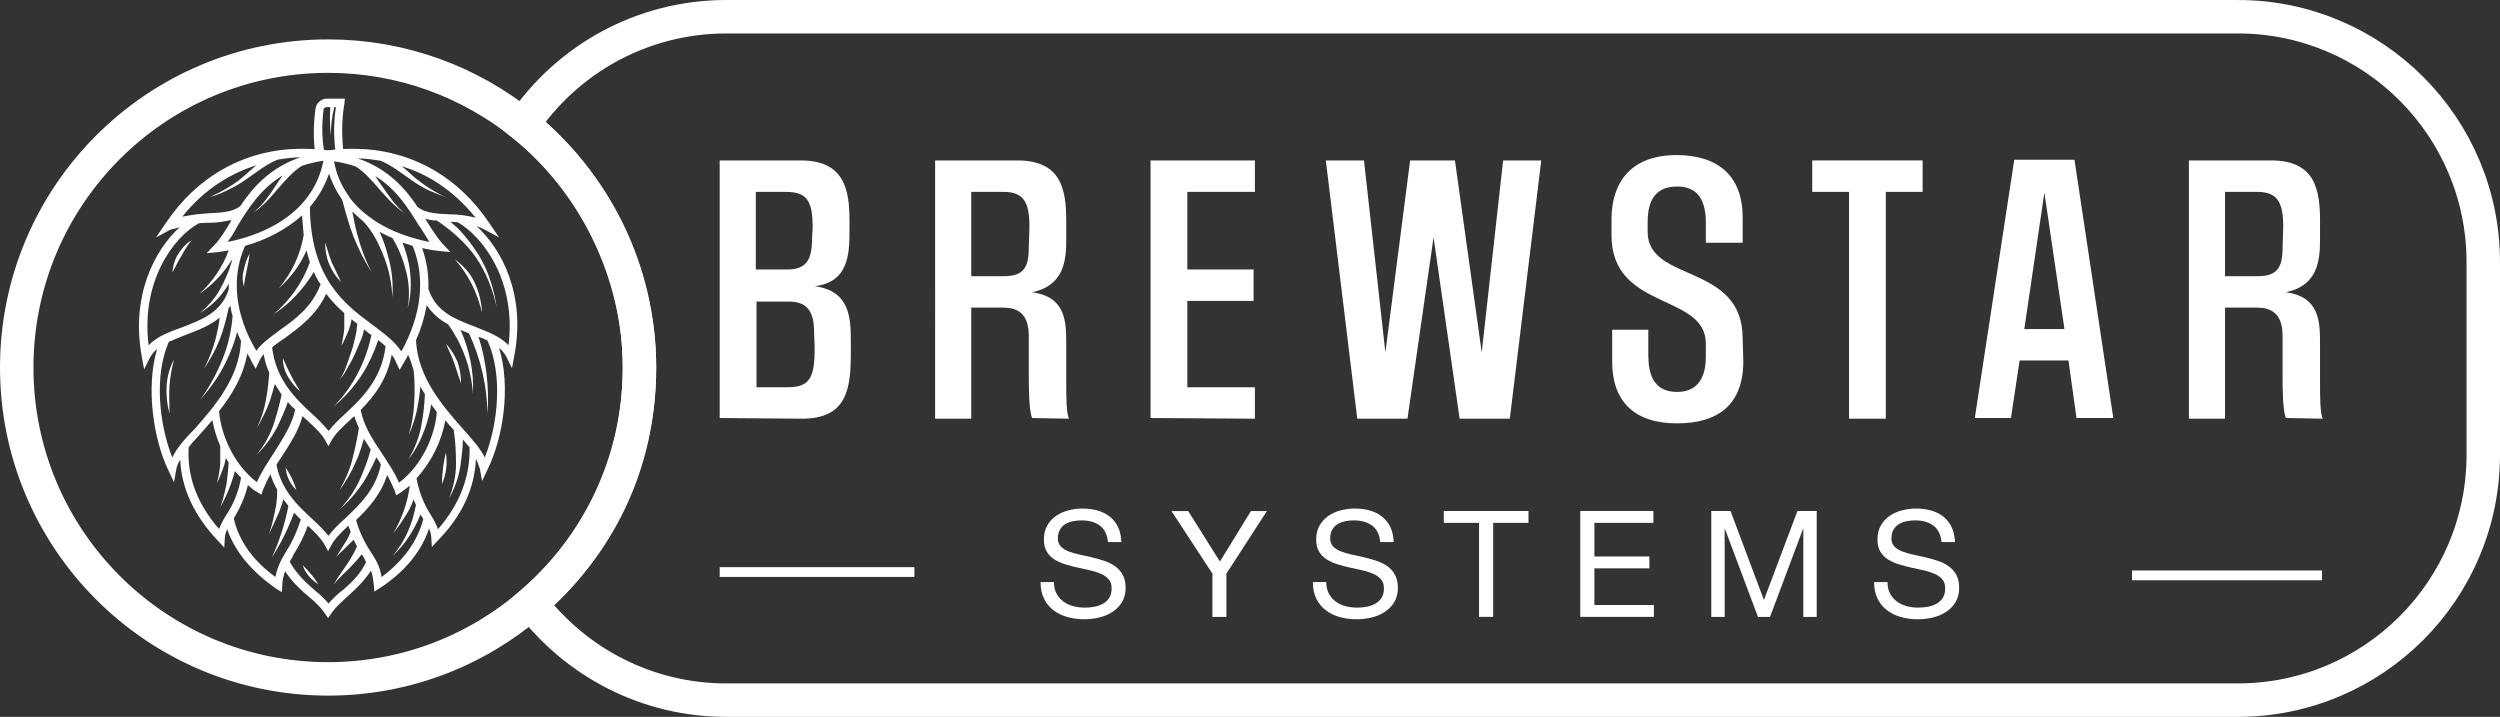 <?xml version="1.0" encoding="UTF-8"?>
<svg xmlns="http://www.w3.org/2000/svg" id="Layer_2" data-name="Layer 2" viewBox="0 0 373.67 107.15">
  <rect x="0" y="0" width="373.67" height="107.15" fill="#333333" stroke="none"/>
  <defs>
    <style>
      .cls-1 {
        fill: none;
        stroke: #fff;
        stroke-miterlimit: 10;
        stroke-width: 5px;
      }

      .cls-2 {
        fill: #fff;
        stroke-width: 0px;
      }
    </style>
  </defs>
  <g id="Layer_2-2" data-name="Layer 2">
    <g id="Group_3" data-name="Group 3">
      <path id="Path_13" data-name="Path 13" class="cls-2" d="m107.57,62.48V23.98h12.1c6.3,0,7.3,4,7.3,8.9v1.7c0,3.5-.2,7.6-5.2,8.2,5.3.7,5.4,4.8,5.4,8.3v1.7c0,5.4-.6,9.8-7.3,9.8l-12.3-.1Zm13.9-28.4c0-4-.8-5.4-4-5.4h-4.5v11.6h4.7c2.9,0,3.7-1.5,3.7-4.6,0,0,.1-1.6.1-1.6Zm.2,15.4c0-3.5-1.6-4.4-3.7-4.4h-4.9v12.8h4.7c3.3,0,4-1.5,4-5.9,0,0-.1-2.5-.1-2.5Z"></path>
      <path id="Path_14" data-name="Path 14" class="cls-2" d="m154.27,62.48c-.5-1.2-.5-4.6-.5-7v-5.3c0-3.5-1.9-4.2-3.8-4.2h-4.8v16.6h-5.4V23.98h12.3c6.6,0,7.3,4.4,7.3,9.1v2.7c0,3.1-.3,6.9-5.1,7.9,5,.7,5.1,4.3,5.1,7.7v5.8c0,2.1,0,4.5.4,5.4,0,0-5.5-.1-5.5-.1Zm-.4-28.6c0-3.7-.9-5.2-3.9-5.2h-4.8v12.6h4.9c2.8,0,3.7-1.2,3.7-4.2l.1-3.2Z"></path>
      <path id="Path_15" data-name="Path 15" class="cls-2" d="m171.97,62.48V23.98h15.6v4.7h-10.1v11.6h9.9v4.7h-9.9v12.9h10.1v4.7l-15.6-.1Z"></path>
      <path id="Path_16" data-name="Path 16" class="cls-2" d="m221.47,52.68l3.2-28.7h5.7l-4.7,38.6h-7.5l-3.9-27.1-3.9,27.1h-7.5l-4.7-38.6h5.7l3.2,28.7,3.7-28.7h6.7s4,28.7,4,28.7Z"></path>
      <path id="Path_17" data-name="Path 17" class="cls-2" d="m260.57,53.98c0,6.7-4,9.3-9.9,9.3-6.5,0-9.7-3.4-9.7-9.2v-4.8h5.4v3.8c0,2.7.7,5.5,4.3,5.5,2.9,0,4.3-1.9,4.3-5.3v-1.9c0-7.6-14.1-4.9-14.1-16.2v-2.4c0-5.5,2.9-9.6,9.7-9.6,6.1,0,9.9,3,9.9,9.3v3.8h-5.5v-3c0-4.2-1.9-5.4-4.3-5.4-3,0-4.4,1.8-4.4,5.3v1.5c0,7.6,14.2,4.6,14.2,15.9,0,0,.1,3.4.1,3.4Z"></path>
      <path id="Path_18" data-name="Path 18" class="cls-2" d="m276.37,62.48V28.68h-5.5v-4.7h16.5v4.7h-5.5v33.9h-5.5v-.1Z"></path>
      <path id="Path_19" data-name="Path 19" class="cls-2" d="m310.37,62.48l-1.2-8.6h-7.3l-1.3,8.6h-5.4l5.9-38.6h9l5.8,38.6s-5.5,0-5.5,0Zm-4.8-33.7l-3,20.4h6s-3-20.4-3-20.4Z"></path>
      <path id="Path_20" data-name="Path 20" class="cls-2" d="m341.67,62.48c-.5-1.2-.5-4.6-.5-7v-5.3c0-3.5-1.9-4.2-3.8-4.2h-4.8v16.6h-5.4V23.98h12.3c6.6,0,7.3,4.4,7.3,9.1v2.7c0,3.1-.3,6.9-5.1,7.9,5,.7,5.1,4.3,5.1,7.7v5.8c0,2.1,0,4.5.4,5.4,0,0-5.5-.1-5.5-.1Zm-.4-28.6c0-3.7-.9-5.2-3.9-5.2h-4.8v12.6h4.9c2.8,0,3.7-1.2,3.7-4.2l.1-3.2h0Z"></path>
    </g>
    <rect class="cls-2" x="318.67" y="85.27" width="28.4" height="1.46"></rect>
    <rect class="cls-2" x="107.57" y="84.77" width="29.1" height="1.46"></rect>
    <g>
      <path class="cls-2" d="m164.36,78.54c-.7-.51-1.6-.76-2.69-.76-.44,0-.88.04-1.31.13s-.81.24-1.14.44-.6.48-.8.83-.3.78-.3,1.3c0,.49.14.88.43,1.19s.67.55,1.15.74c.48.19,1.02.35,1.63.48.61.13,1.22.26,1.85.41s1.25.32,1.85.52c.61.2,1.15.47,1.63.81.48.34.86.77,1.15,1.29s.43,1.17.43,1.95c0,.84-.19,1.56-.56,2.16s-.86,1.09-1.45,1.46c-.59.38-1.25.65-1.98.82s-1.46.25-2.18.25c-.89,0-1.73-.11-2.52-.33s-1.49-.56-2.08-1.01c-.6-.45-1.07-1.03-1.42-1.73-.35-.7-.52-1.53-.52-2.49h2c0,.67.13,1.24.39,1.72s.6.88,1.02,1.19.91.54,1.47.69,1.14.22,1.73.22c.47,0,.95-.04,1.43-.13s.91-.24,1.3-.46c.38-.21.69-.51.93-.88.24-.37.35-.84.35-1.42s-.14-.99-.43-1.33-.67-.62-1.15-.83-1.02-.39-1.63-.52-1.22-.27-1.85-.41c-.63-.14-1.25-.3-1.85-.49-.61-.19-1.15-.43-1.63-.73-.48-.3-.86-.69-1.15-1.17-.29-.48-.43-1.08-.43-1.81,0-.8.16-1.49.49-2.07.32-.58.76-1.06,1.3-1.44.54-.38,1.15-.66,1.84-.84.69-.18,1.39-.28,2.12-.28.81,0,1.57.1,2.26.29.69.19,1.3.5,1.83.91.52.41.94.93,1.24,1.56s.47,1.38.5,2.25h-2c-.12-1.14-.53-1.96-1.23-2.47h-.02Z"></path>
      <path class="cls-2" d="m183.33,92.21h-2.11v-6.47l-6.12-9.35h2.5l4.74,7.54,4.63-7.54h2.39l-6.05,9.35v6.47h.02,0Z"></path>
      <path class="cls-2" d="m205.06,78.54c-.7-.51-1.6-.76-2.69-.76-.44,0-.88.04-1.31.13s-.81.24-1.14.44c-.33.21-.6.48-.8.83s-.3.78-.3,1.3c0,.49.14.88.43,1.19s.67.55,1.15.74c.48.19,1.02.35,1.63.48.61.13,1.22.26,1.85.41s1.25.32,1.85.52c.61.2,1.15.47,1.63.81.48.34.87.77,1.15,1.29s.43,1.17.43,1.95c0,.84-.19,1.56-.56,2.16s-.86,1.09-1.45,1.46c-.59.38-1.25.65-1.98.82s-1.46.25-2.18.25c-.89,0-1.73-.11-2.52-.33-.79-.22-1.49-.56-2.08-1.01-.6-.45-1.07-1.03-1.42-1.73-.35-.7-.52-1.53-.52-2.49h2c0,.67.13,1.24.39,1.72s.6.88,1.02,1.19c.42.31.91.54,1.47.69s1.14.22,1.73.22c.47,0,.95-.04,1.43-.13s.91-.24,1.3-.46c.38-.21.69-.51.93-.88.24-.37.35-.84.35-1.42s-.14-.99-.43-1.33-.67-.62-1.15-.83-1.02-.39-1.63-.52-1.22-.27-1.85-.41c-.63-.14-1.25-.3-1.85-.49-.61-.19-1.15-.43-1.63-.73-.48-.3-.87-.69-1.15-1.17-.29-.48-.43-1.08-.43-1.81,0-.8.16-1.49.49-2.07s.76-1.06,1.3-1.44c.54-.38,1.15-.66,1.84-.84.69-.18,1.39-.28,2.12-.28.81,0,1.57.1,2.26.29.69.19,1.3.5,1.83.91.52.41.94.93,1.24,1.56s.47,1.38.5,2.25h-2c-.12-1.14-.53-1.96-1.23-2.47h-.02Z"></path>
      <path class="cls-2" d="m215.8,78.15v-1.77h12.66v1.77h-5.28v14.05h-2.11v-14.05h-5.28,0Z"></path>
      <path class="cls-2" d="m247.13,76.38v1.77h-8.82v5.03h8.22v1.77h-8.22v5.48h8.89v1.77h-11v-15.83h10.93Z"></path>
      <path class="cls-2" d="m258.66,76.38l4.99,13.3,5.01-13.3h2.88v15.83h-2v-13.17h-.04l-4.94,13.17h-1.8l-4.94-13.17h-.04v13.17h-2v-15.83h2.88Z"></path>
      <path class="cls-2" d="m288.95,78.54c-.7-.51-1.6-.76-2.69-.76-.44,0-.88.04-1.31.13s-.81.24-1.14.44c-.33.21-.6.48-.8.83-.2.35-.3.78-.3,1.3,0,.49.14.88.43,1.19s.67.55,1.15.74c.48.19,1.02.35,1.63.48.61.13,1.22.26,1.85.41s1.25.32,1.85.52c.61.2,1.15.47,1.63.81s.87.77,1.15,1.29.43,1.17.43,1.95c0,.84-.19,1.56-.56,2.16s-.86,1.09-1.45,1.46c-.59.38-1.25.65-1.98.82s-1.46.25-2.18.25c-.89,0-1.73-.11-2.52-.33-.79-.22-1.49-.56-2.08-1.01-.6-.45-1.07-1.03-1.42-1.73-.35-.7-.52-1.53-.52-2.49h2c0,.67.13,1.24.39,1.72s.6.88,1.02,1.19c.42.31.91.54,1.47.69s1.14.22,1.73.22c.47,0,.95-.04,1.43-.13.48-.09.91-.24,1.3-.46.38-.21.69-.51.93-.88.24-.37.35-.84.35-1.42s-.14-.99-.43-1.33-.67-.62-1.15-.83c-.48-.21-1.02-.39-1.63-.52-.61-.13-1.22-.27-1.85-.41-.63-.14-1.25-.3-1.85-.49-.61-.19-1.15-.43-1.63-.73s-.87-.69-1.15-1.17c-.29-.48-.43-1.08-.43-1.81,0-.8.16-1.49.49-2.07s.76-1.06,1.3-1.44c.54-.38,1.15-.66,1.84-.84.69-.18,1.39-.28,2.12-.28.81,0,1.57.1,2.26.29s1.3.5,1.83.91c.52.41.94.93,1.24,1.56s.47,1.38.5,2.25h-2c-.12-1.14-.53-1.96-1.23-2.47h-.02,0Z"></path>
    </g>
    <g>
      <path class="cls-1" d="m334.47,2.5H108.57c-12.65,0-23.81,6.4-30.4,16.14,10.61,8.53,17.41,21.61,17.41,36.29s-6.28,26.73-16.19,35.27c6.71,8.78,17.28,14.45,29.18,14.45h225.9c20.27,0,36.7-16.43,36.7-36.7v-28.75c0-20.27-16.43-36.7-36.7-36.7Z"></path>
      <path class="cls-1" d="m78.17,18.64c-7.97-6.41-18.1-10.25-29.13-10.25C23.34,8.39,2.5,29.23,2.5,54.93s20.84,46.54,46.54,46.54c11.6,0,22.2-4.25,30.35-11.27"></path>
      <path class="cls-1" d="m79.39,90.2c9.91-8.53,16.19-21.16,16.19-35.27s-6.8-27.76-17.41-36.29"></path>
    </g>
    <g id="Group_2" data-name="Group 2">
      <g id="Group_1" data-name="Group 1">
        <path id="Path_1" data-name="Path 1" class="cls-2" d="m26.85,33.97c-3.71,3.37-7.34,10.2-5.65,19.39l.34,1.85.84-1.69c.25-.51.67-1.01,1.1-1.35-1.69,5.65-.59,13.41,1.69,18.13l.84,1.77.34-1.94c.08-.51.34-1.01.59-1.43.17,4.3,2.11,8.43,5.65,12.14l.93,1.01.08-1.35c0-.51.17-.93.34-1.43,1.18,3.37,3.63,6.32,7.25,8.85l.93.59.08-1.1c0-.67.17-1.35.42-2.02,1.18,1.77,2.45,2.87,3.63,3.88.93.76,1.69,1.52,2.28,2.36l.51.76.51-.76c.67-.93,1.43-1.6,2.36-2.45,1.1-1.01,2.36-2.11,3.54-3.88.25.67.34,1.35.42,2.02l.08,1.1.93-.59c3.71-2.45,6.15-5.48,7.25-8.85.17.42.34.93.34,1.43l.08,1.35.93-1.01c3.63-3.71,5.48-7.84,5.65-12.14.25.42.42.93.59,1.43l.34,1.85.84-1.77c2.36-4.81,3.46-12.48,1.69-18.13.42.34.84.84,1.1,1.35l.84,1.69.34-1.85c1.77-9.19-1.94-16.02-5.65-19.39.42.17.84.34,1.18.51l2.19,1.18-1.43-2.11c-4.89-7.25-11.21-9.95-16.19-10.79h0c-1.43-.25-2.87-.34-4.38-.34-1.18,0-2.45.08-3.63.25-1.18-.17-2.45-.25-3.63-.25-1.43,0-2.95.08-4.38.34h0c-4.97.84-11.3,3.54-16.19,10.79l-1.43,2.11,2.19-1.18c.59-.08.93-.25,1.35-.34h-.02,0Zm-4.64,17.62c-1.18-9.61,3.79-16.19,7.5-18.21.51-.08,1.01-.08,1.52-.08,1.1,0,2.28-.17,3.37-.42-.08.08-.17.25-.17.34-.84,1.35-1.52,2.53-2.36,3.37l-1.18,1.26,1.69-.17c.51-.08,1.01-.17,1.6-.25-.93,2.53-2.45,4.72-4.38,6.49,2.02-1.35,3.63-3.12,4.89-5.14,0,.17-.08.25-.08.42-.42,1.43-1.01,2.78-1.77,4.13s-1.77,2.45-2.95,3.46c1.35-.84,2.53-1.85,3.46-3.12.34-.42.59-.84.84-1.26v.84c-1.1,3.46-4.05,4.55-6.91,5.65-1.85.67-3.79,1.35-5.06,2.7h0Zm40.55-17.71c.51.84,1.01,1.6,1.43,2.28-2.19-.42-5.9-1.43-8.94-3.71h0c-1.18-.84-2.19-1.85-3.04-2.95v-.08h0c-1.18-1.6-1.94-3.37-2.28-5.31,1.1.17,2.19.42,3.2.76,1.35.84,2.45,2.11,3.54,3.37,1.1,1.26,2.28,2.61,3.79,3.63-1.35-1.1-2.28-2.53-3.29-3.96-.34-.51-.76-1.1-1.1-1.6,3.2,1.94,5.06,4.97,6.66,7.59,0,0,.03-.02.03-.02Zm-2.78,18.63c-1.01-1.52-2.53-2.61-4.3-3.96-4.13-3.04-9.27-6.91-9.36-17.62,1.26-1.43,2.19-3.12,2.87-4.97.42,1.35,1.1,2.7,1.94,3.88.51,1.85,1.01,3.71,1.69,5.48.76,1.85,1.6,3.63,2.7,5.31-.93-1.77-1.6-3.63-2.11-5.56-.34-1.18-.51-2.28-.76-3.46.51.51,1.1,1.01,1.69,1.52h0c1.35,1.43,2.28,3.29,3.04,5.23.76,1.94,1.18,3.96,1.26,6.07.17-2.11-.08-4.22-.67-6.24-.25-1.01-.59-2.02-1.01-3.04-.08-.17-.17-.34-.25-.51.59.34,1.26.67,1.94.93.93,1.52,1.6,3.2,2.02,4.89.51,1.85.59,3.79.25,5.65.51-1.85.59-3.79.34-5.73-.17-1.43-.59-2.78-1.1-4.13.51.17,1.01.34,1.52.51,1.94,4.72,1.35,10.29-1.69,15.77v-.02h-.01Zm1.85,2.87c.17,1.6.17,3.2.08,4.81-.08,1.69-.34,3.29-.84,4.89.67-1.52,1.18-3.12,1.43-4.81.17-.84.25-1.69.34-2.53.17.42.42.76.67,1.18-.08,1.69-.25,3.29-.59,4.97-.34,1.69-1.01,3.29-1.85,4.72,1.1-1.35,1.85-2.95,2.45-4.55.42-1.18.76-2.45.93-3.63.25.42.59.76.84,1.18-.25,3.37-2.11,7.84-5.65,10.54-.67-1.6-1.69-3.04-2.61-4.47-1.43-2.11-2.7-4.13-3.12-6.41,2.02-2.02,3.96-4.55,4.64-8.26.25.34.51.76.67,1.18l.51,1.1.59-1.01c.25-.42.51-.84.67-1.26.34.67.59,1.52.84,2.36h0Zm-10.29,22.17c-.93.76-1.69,1.6-2.45,2.53-.76-.93-1.6-1.77-2.45-2.53-2.19-2.02-4.64-4.38-5.31-8.09.25-.42.51-.84.76-1.18,1.26-1.94,2.53-3.88,3.12-6.07.17.17.42.34.59.51,1.18,1.1,2.19,2.02,2.78,3.04l.51.93.51-.93c.59-1.01,1.6-1.94,2.78-3.04.17-.17.34-.34.59-.51.17.59.42,1.18.67,1.77-.25,1.6-.59,3.2-1.01,4.81-.42,1.6-1.1,3.12-1.94,4.55,1.01-1.35,1.85-2.78,2.53-4.38.51-1.1.84-2.28,1.18-3.37.34.51.67,1.1,1.01,1.6-.42,1.6-1.01,3.12-1.69,4.64-.76,1.6-1.77,3.04-2.95,4.3,1.35-1.18,2.53-2.53,3.54-4.05.76-1.18,1.35-2.45,1.94-3.71.25.34.51.67.67,1.1-.76,3.71-3.2,5.99-5.4,8.09h.02Zm-18.8-16.1c1.94-2.45,3.63-5.23,4.22-8.6.25.42.51.84.67,1.26l.59,1.01.51-1.1c.17-.42.42-.76.67-1.1.17.93.42,1.85.84,2.78-.08,1.35-.25,2.78-.51,4.13-.25,1.43-.67,2.78-1.35,4.13.76-1.26,1.43-2.61,1.94-3.96.25-.84.51-1.69.76-2.61.34.51.67,1.1,1.01,1.6-.34,1.6-.76,3.12-1.26,4.64-.59,1.6-1.43,3.12-2.53,4.38,1.26-1.18,2.28-2.61,3.12-4.13.59-1.26,1.18-2.53,1.6-3.79.34.42.67.76,1.1,1.1-.42,2.19-1.77,4.22-3.12,6.41-.93,1.43-1.94,2.95-2.61,4.47-3.54-2.7-5.4-7.25-5.65-10.62Zm3.88-24.7c3.04-.84,6.07-2.36,8.52-4.55.08,1.01.17,2.02.25,2.95-.51,2.95-1.77,5.65-3.71,7.93,1.77-1.6,3.2-3.46,4.13-5.65.17.59.34,1.26.51,1.77-1.1,3.04-2.95,5.65-5.4,7.76,2.45-1.6,4.47-3.79,5.99-6.32.25.67.59,1.26,1.01,1.85-1.26,3.37-3.79,5.23-6.07,6.83-1.35,1.01-2.7,1.94-3.54,3.12-3.2-5.4-3.79-10.96-1.69-15.68h0Zm14.84,10.03v2.36c-.08.84-.25,1.69-.42,2.53.42-.76.76-1.52,1.1-2.36.17-.51.34-1.1.42-1.6.25.25.59.51.84.67-.08.59-.08,1.18-.25,1.77-.17.76-.34,1.52-.59,2.28s-.51,1.43-.76,2.19-.59,1.43-1.01,2.11c.51-.59.93-1.26,1.26-1.94.42-.67.76-1.35,1.1-2.11s.59-1.43.93-2.19c.17-.42.25-.84.34-1.26.17.17.34.25.51.42s.42.34.59.42c-.84,4.05-2.78,7.76-5.65,10.71,1.69-1.43,3.12-3.04,4.3-4.89,1.01-1.6,1.77-3.29,2.36-5.06.42.34.76.59,1.1.93-.59,4.97-3.63,7.84-6.07,10.12-.84.76-1.69,1.6-2.45,2.53-.76-.93-1.6-1.77-2.45-2.53-2.45-2.28-5.4-5.06-5.99-9.95.59-.51,1.18-.93,1.94-1.43,2.19-1.6,4.64-3.37,6.15-6.58.76,1.01,1.69,2.02,2.7,2.87h0Zm-9.86-18.63c1.1-1.26,2.19-2.53,3.54-3.37,1.01-.34,2.11-.59,3.2-.76-1.69,8.68-10.37,11.38-14.33,12.14.51-.67,1.01-1.43,1.43-2.28,1.6-2.61,3.46-5.65,6.83-7.67-.42.51-.76,1.1-1.1,1.6-.93,1.43-1.94,2.87-3.29,3.96,1.43-.93,2.61-2.28,3.71-3.63h0Zm-15.85,40.22c-2.02-5.06-2.7-12.39-.51-17.28.76-.34,1.6-.67,2.45-1.01,1.77-.67,3.63-1.35,5.14-2.61-.08,1.01-.34,2.11-.59,3.12-.42,1.6-1.01,3.12-1.77,4.55.93-1.35,1.77-2.87,2.36-4.38.59-1.52,1.01-3.12,1.35-4.72.08-.08.17-.25.25-.34.08.51.17,1.01.34,1.52-.17,2.19-.67,4.38-1.52,6.49s-1.94,4.13-3.29,5.99c1.52-1.69,2.87-3.63,3.88-5.73.67-1.43,1.26-2.87,1.6-4.38.17.42.34.93.59,1.35-.25,5.56-3.96,9.78-6.91,13.15-1.43,1.43-2.7,2.87-3.37,4.3h0s0-.02,0-.02Zm7,10.71c-3.29-3.79-4.81-7.84-4.55-12.23.51-.67,1.18-1.35,1.85-2.11.51-.59,1.1-1.26,1.69-1.94.25,1.35.67,2.7,1.18,3.88v2.7c-.08.93-.25,1.94-.51,2.87.42-.84.76-1.77,1.1-2.7.08-.34.17-.76.25-1.1.17.25.25.51.42.67-.08,1.1-.17,2.19-.34,3.29-.25,1.18-.51,2.36-.93,3.46.59-1.1,1.1-2.19,1.52-3.29.25-.76.51-1.43.67-2.19.25.34.59.67.93,1.01-.34,2.02-1.1,3.88-2.19,5.56-.51.76-.84,1.43-1.1,2.11h0Zm8.43,7.17c-3.37-2.45-5.48-5.4-6.24-8.77.93-1.52,1.69-3.2,2.11-4.97.42.34.84.76,1.35,1.01l.67.42.25-.76c.34-.76.67-1.52,1.1-2.28.25.76.59,1.6,1.01,2.28,0,1.1-.08,2.19-.34,3.29-.25,1.18-.51,2.36-.93,3.46.51-1.1,1.01-2.19,1.52-3.29.25-.67.51-1.35.67-2.02.25.34.51.67.76,1.01-.51,2.61-1.35,5.23-2.45,7.67,1.35-2.11,2.45-4.38,3.29-6.66l1.01,1.01c-.51,1.6-1.18,3.2-2.11,4.64-.76,1.26-1.35,2.28-1.69,3.96h.02Zm9.95,2.02c-.76.59-1.43,1.26-2.02,1.94-.59-.67-1.26-1.35-2.02-1.94-1.26-1.1-2.61-2.28-3.79-4.3.17-.34.42-.67.59-1.1.84-1.35,1.6-2.78,2.11-4.3,1.1,1.01,2.02,1.94,2.53,2.87l.51.93.51-.93c.51-.93,1.43-1.85,2.53-2.87.08.34.25.59.34.93-.25.59-.51,1.18-.93,1.77-.42.67-.84,1.35-1.26,2.02.51-.59,1.1-1.1,1.69-1.69l.93-.93c.17.34.34.67.51,1.01-.42.93-.93,1.85-1.52,2.7-.67.93-1.35,1.94-1.94,2.95.76-.93,1.6-1.69,2.45-2.53.59-.59,1.18-1.26,1.69-1.94l.08.08c.25.34.42.67.59,1.1-.93,1.94-2.28,3.12-3.54,4.22h-.04,0Zm5.9-2.02c-.25-1.69-.93-2.7-1.69-3.88-.93-1.43-1.69-3.04-2.11-4.64,1.77-1.69,3.71-3.79,4.64-6.74.42.76.76,1.52,1.1,2.28l.25.76.67-.42c.51-.34.93-.67,1.35-1.01v.08c-.17,1.18-.42,2.36-.84,3.54-.42,1.18-.93,2.36-1.6,3.46.84-1.01,1.52-2.11,2.19-3.2.34-.59.59-1.18.84-1.85.08.34.25.59.34.84-.51,2.78-1.6,5.48-3.54,7.67,1.85-1.69,3.29-3.88,4.22-6.24.17.25.25.42.42.67-.84,3.29-2.95,6.24-6.24,8.68h0Zm8.43-7.17c-.25-.67-.59-1.35-1.01-2.02-1.1-1.69-1.85-3.63-2.19-5.56,2.19-2.45,3.71-5.4,4.3-8.68.42.51.84,1.01,1.26,1.43.25,1.69.34,3.37.34,5.14s-.42,3.46-1.01,5.06c.84-1.52,1.43-3.2,1.69-4.97.17-1.26.34-2.53.34-3.79.34.42.67.76,1.01,1.18.08,4.38-1.43,8.43-4.72,12.23v-.02h0Zm7-10.71c-.67-1.35-1.94-2.78-3.37-4.38-2.95-3.37-6.66-7.59-6.91-13.15.76-1.69,1.26-3.37,1.6-5.23.84,1.26,1.94,2.19,3.2,2.87,2.19,3.04,3.46,6.66,3.71,10.37.17-3.29-.51-6.49-1.85-9.53.42.17.84.34,1.26.51,1.77,3.79,2.7,7.93,2.78,12.06.25-3.88-.17-7.84-1.35-11.55.51.17.93.34,1.35.59,2.28,5.06,1.6,12.39-.42,17.45h0Zm3.54-16.78c-1.26-1.35-3.2-2.02-5.06-2.78-2.87-1.1-5.82-2.19-6.91-5.65.08-2.02-.25-4.13-.93-6.07.84.17,1.69.34,2.53.42l1.69.17-1.18-1.26c-.76-.84-1.52-2.02-2.36-3.37-.08-.08-.17-.25-.17-.34.59.17,1.1.25,1.69.25,1.1.76,2.11,1.52,3.12,2.45s1.94,1.94,2.7,3.04c.76,1.1,1.43,2.36,1.94,3.63s.93,2.61,1.18,3.96c-.17-1.35-.51-2.78-.93-4.05-.42-1.35-1.01-2.61-1.77-3.88-.76-1.18-1.6-2.36-2.53-3.37-.51-.59-1.1-1.1-1.69-1.6.34,0,.76.08,1.1.08,3.79,2.19,8.77,8.77,7.59,18.38h-.01Zm-4.89-19.05c-1.35-.34-2.7-.51-4.05-.51-1.94-.08-3.63-.25-4.64-1.1-1.85-2.78-4.47-5.73-8.94-7.25,1.1,0,2.28.17,3.37.34,1.69.67,3.12,1.85,4.72,2.95.84.59,1.69,1.1,2.61,1.52.93.42,1.85.76,2.78,1.1-.93-.34-1.77-.84-2.61-1.35s-1.6-1.1-2.36-1.69c-.67-.59-1.26-1.18-1.94-1.69,3.46,1.01,7.5,3.29,11.04,7.67h.02Zm-32.8-7.84c-.67.59-1.35,1.18-1.94,1.69-.76.67-1.52,1.18-2.36,1.69s-1.69.93-2.61,1.35c.93-.25,1.85-.59,2.78-1.1.93-.42,1.77-.93,2.61-1.52,1.6-1.1,3.04-2.28,4.72-2.95,1.1-.17,2.19-.34,3.37-.34-4.47,1.52-7.08,4.47-8.94,7.25-1.1.93-2.78,1.01-4.64,1.1-1.35.08-2.7.25-4.05.51,3.37-4.22,7.34-6.49,11.04-7.67h.02,0Z"></path>
        <path id="Path_2" data-name="Path 2" class="cls-2" d="m67.99,38.78c1.01,1.1,1.85,2.36,2.53,3.71s1.18,2.78,1.52,4.22c-.08-1.52-.42-3.04-1.1-4.47-.59-1.35-1.69-2.53-2.95-3.46Z"></path>
        <path id="Path_3" data-name="Path 3" class="cls-2" d="m66.22,69.97c-.08.76-.17,1.6-.17,2.36.67-1.43.84-3.12.59-4.72-.17.84-.34,1.6-.42,2.36Z"></path>
        <path id="Path_4" data-name="Path 4" class="cls-2" d="m45.23,84.47c.42,1.18,1.26,2.19,2.36,2.87-.34-.51-.67-1.01-1.1-1.52-.42-.51-.84-.93-1.26-1.35Z"></path>
        <path id="Path_5" data-name="Path 5" class="cls-2" d="m42.7,69.89c.08,1.26.67,2.45,1.6,3.37-.17-.59-.42-1.18-.67-1.77-.34-.59-.59-1.1-.93-1.6Z"></path>
        <path id="Path_6" data-name="Path 6" class="cls-2" d="m36.46,42.82c.08-.84.25-1.6.42-2.45.17-.76.34-1.6.42-2.45-.42.76-.67,1.52-.84,2.36-.25.84-.25,1.69,0,2.53h0Z"></path>
        <path id="Path_7" data-name="Path 7" class="cls-2" d="m42.28,53.53c0,.93.25,1.94.76,2.78s1.1,1.6,1.85,2.19c-.51-.84-1.01-1.6-1.43-2.45-.42-.84-.84-1.69-1.18-2.53h0Z"></path>
        <path id="Path_8" data-name="Path 8" class="cls-2" d="m26.6,38.02c-.51.84-.76,1.77-.84,2.7.51-.84.84-1.69,1.35-2.45.42-.84.93-1.6,1.52-2.36-.84.51-1.52,1.26-2.02,2.11h-.01Z"></path>
        <path id="Path_9" data-name="Path 9" class="cls-2" d="m25.33,61.79c0-1.35-.08-2.7,0-4.05s.34-2.7.67-3.96c-.67,1.18-1.01,2.53-1.1,3.96-.08,1.35.08,2.7.42,4.05h.01Z"></path>
        <path id="Path_10" data-name="Path 10" class="cls-2" d="m66.64,51.34c.42,1.01.93,1.94,1.26,2.95s.67,2.02,1.01,3.04c0-1.1-.17-2.19-.51-3.2-.42-1.01-1.01-1.94-1.77-2.78h0Z"></path>
        <path id="Path_11" data-name="Path 11" class="cls-2" d="m48.6,36.25c0,1.1.17,2.19.59,3.2.42,1.01,1.01,1.94,1.77,2.7-.42-1.01-.93-1.94-1.35-2.87-.42-1.01-.67-2.02-1.01-3.04h0Z"></path>
      </g>
      <path id="Path_12" data-name="Path 12" class="cls-2" d="m47.17,23.26l.08.51h4.22l-.08-.67c-.34-2.53-.34-5.06.08-7.59l.08-.76h-2.7c-.84,0-1.6.67-1.69,1.52-.34,2.36-.34,4.72,0,7h0Zm1.18-6.83h0c0-.25.25-.42.51-.42h.51c-.08,1.35-.08,2.78.08,4.22,0-1.43.17-2.78.51-4.22h.25c-.34,2.19-.34,4.38-.08,6.49h-1.69c-.34-1.94-.34-4.05-.08-6.07h0Z"></path>
    </g>
  </g>
</svg>
